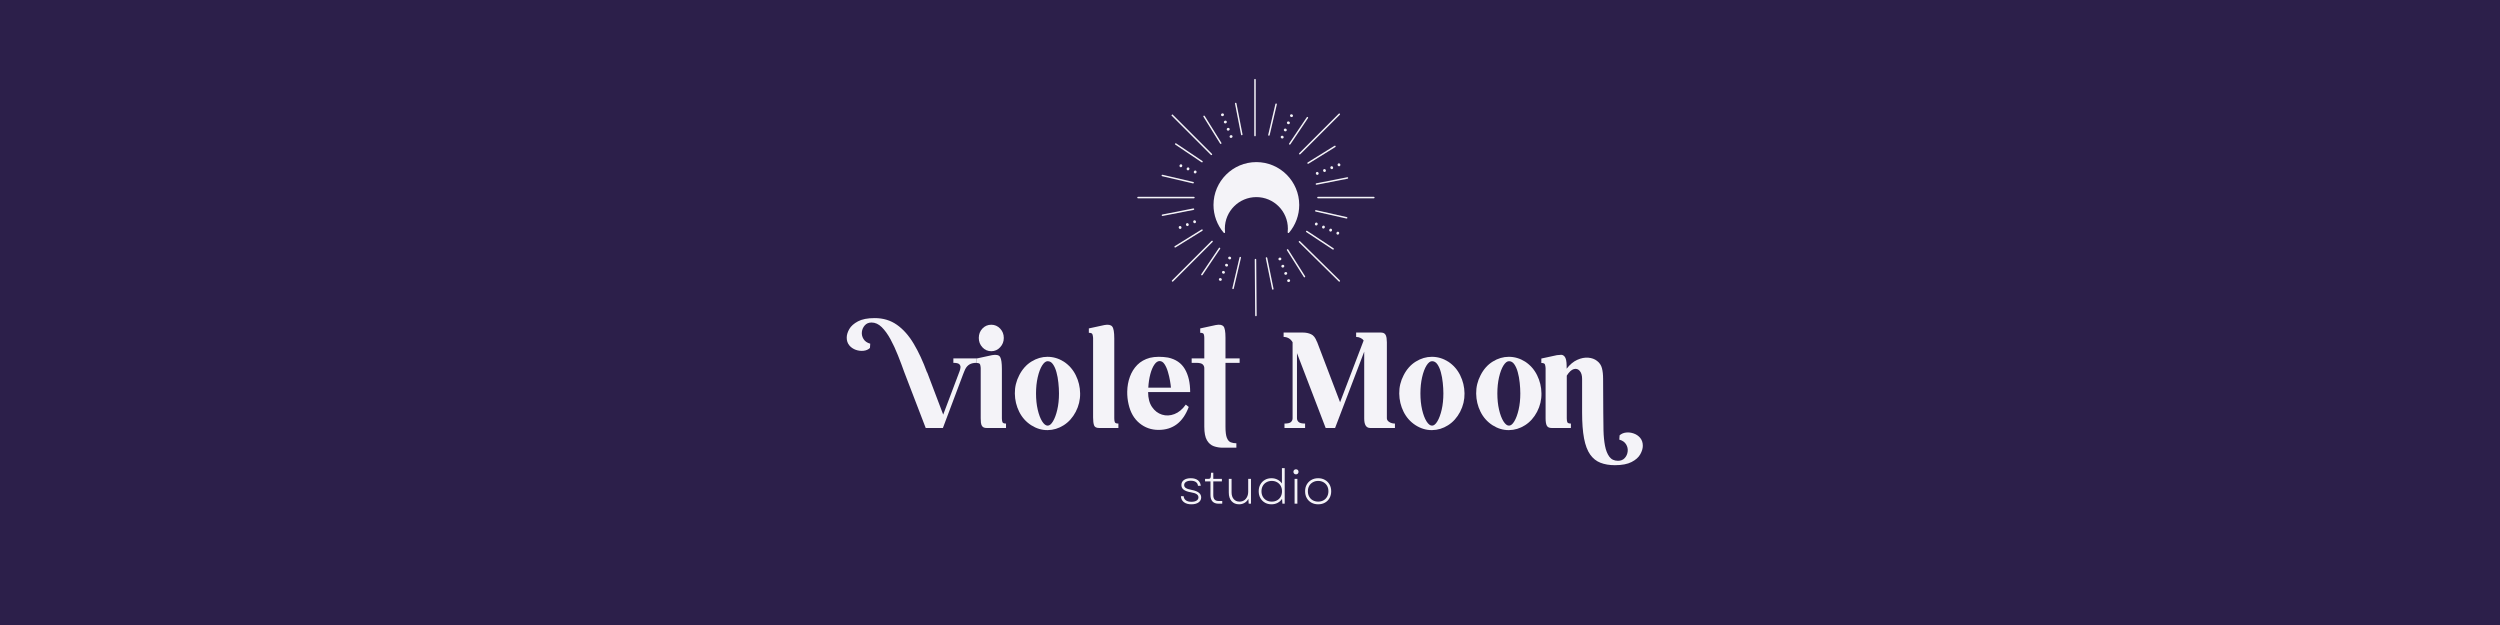 <svg version="1.2" preserveAspectRatio="xMidYMid meet" height="300" viewBox="0 0 900 225" zoomAndPan="magnify" width="1200" xmlns:xlink="http://www.w3.org/1999/xlink" xmlns="http://www.w3.org/2000/svg"><defs><clipPath id="917813b8e2"><path d="M 474 70 L 494.852 70 L 494.852 72 L 474 72 Z M 474 70"></path></clipPath><clipPath id="4b64f6f2b0"><path d="M 451 28.395 L 453 28.395 L 453 50 L 451 50 Z M 451 28.395"></path></clipPath><clipPath id="159946b113"><path d="M 451 93 L 453 93 L 453 113.895 L 451 113.895 Z M 451 93"></path></clipPath><clipPath id="731ce29728"><path d="M 409.352 70 L 431 70 L 431 72 L 409.352 72 Z M 409.352 70"></path></clipPath></defs><g id="434bedafb8"><rect style="fill:#ffffff;fill-opacity:1;stroke:none;" height="225" y="0" width="900" x="0"></rect><rect style="fill:#2c1f4a;fill-opacity:1;stroke:none;" height="225" y="0" width="900" x="0"></rect><g clip-path="url(#917813b8e2)" clip-rule="nonzero"><path d="M 474.184 71.125 C 474.184 71.273 474.305 71.395 474.453 71.395 L 494.586 71.395 C 494.734 71.395 494.855 71.273 494.855 71.125 C 494.855 70.977 494.734 70.855 494.586 70.855 L 474.453 70.855 C 474.305 70.855 474.184 70.977 474.184 71.125" style="stroke:none;fill-rule:nonzero;fill:#f4f3f8;fill-opacity:1;"></path></g><g clip-path="url(#4b64f6f2b0)" clip-rule="nonzero"><path d="M 451.527 28.672 L 451.527 48.809 C 451.527 48.957 451.648 49.078 451.797 49.078 C 451.945 49.078 452.066 48.957 452.066 48.809 L 452.066 28.668 C 452.066 28.52 451.945 28.402 451.797 28.402 C 451.648 28.402 451.527 28.523 451.527 28.672" style="stroke:none;fill-rule:nonzero;fill:#f4f3f8;fill-opacity:1;"></path></g><g clip-path="url(#159946b113)" clip-rule="nonzero"><path d="M 451.973 93.176 C 451.824 93.176 451.707 93.297 451.707 93.441 C 451.707 93.445 451.707 93.445 451.707 93.445 L 451.863 113.582 C 451.867 113.73 451.988 113.852 452.137 113.852 C 452.285 113.848 452.41 113.715 452.402 113.578 L 452.242 93.441 C 452.242 93.293 452.121 93.172 451.973 93.176" style="stroke:none;fill-rule:nonzero;fill:#f4f3f8;fill-opacity:1;"></path></g><path d="M 436.539 86.719 C 436.434 86.613 436.266 86.613 436.16 86.719 L 421.922 100.953 C 421.914 100.961 421.906 100.973 421.898 100.984 C 421.863 101.027 421.844 101.086 421.844 101.145 C 421.844 101.293 421.965 101.414 422.113 101.414 C 422.195 101.414 422.266 101.379 422.316 101.32 L 436.539 87.098 C 436.645 86.992 436.645 86.82 436.539 86.719" style="stroke:none;fill-rule:nonzero;fill:#f4f3f8;fill-opacity:1;"></path><path d="M 467.727 55.148 C 467.672 55.203 467.648 55.27 467.648 55.34 C 467.648 55.41 467.672 55.477 467.727 55.531 C 467.832 55.637 468 55.637 468.105 55.531 L 482.344 41.297 C 482.352 41.289 482.359 41.277 482.367 41.27 C 482.402 41.223 482.422 41.168 482.422 41.105 C 482.422 40.957 482.301 40.836 482.152 40.836 C 482.07 40.836 482 40.871 481.949 40.93 L 467.727 55.148" style="stroke:none;fill-rule:nonzero;fill:#f4f3f8;fill-opacity:1;"></path><path d="M 436.305 55.391 L 422.066 41.152 L 421.688 41.535 L 435.926 55.77 C 436.027 55.875 436.199 55.875 436.305 55.77 C 436.41 55.664 436.41 55.496 436.305 55.391" style="stroke:none;fill-rule:nonzero;fill:#f4f3f8;fill-opacity:1;"></path><path d="M 467.609 86.832 C 467.559 86.883 467.531 86.953 467.531 87.02 C 467.531 87.09 467.559 87.16 467.613 87.211 L 481.965 101.336 C 482.016 101.387 482.082 101.414 482.152 101.414 L 482.156 101.414 C 482.305 101.414 482.422 101.293 482.422 101.145 C 482.422 101.066 482.387 100.996 482.332 100.945 L 467.992 86.828 C 467.883 86.723 467.715 86.727 467.609 86.832" style="stroke:none;fill-rule:nonzero;fill:#f4f3f8;fill-opacity:1;"></path><path d="M 425.301 81.703 C 425.195 81.426 424.898 81.285 424.641 81.387 C 424.383 81.484 424.266 81.793 424.375 82.066 C 424.484 82.344 424.781 82.488 425.035 82.387 C 425.293 82.285 425.41 81.98 425.301 81.703" style="stroke:none;fill-rule:nonzero;fill:#f4f3f8;fill-opacity:1;"></path><path d="M 427.91 80.672 C 427.801 80.398 427.508 80.254 427.25 80.355 C 426.992 80.457 426.875 80.762 426.984 81.039 C 427.094 81.316 427.387 81.457 427.645 81.355 C 427.902 81.254 428.02 80.949 427.91 80.672" style="stroke:none;fill-rule:nonzero;fill:#f4f3f8;fill-opacity:1;"></path><path d="M 430.52 79.645 C 430.414 79.367 430.117 79.227 429.859 79.328 C 429.605 79.43 429.484 79.734 429.594 80.012 C 429.703 80.285 430 80.43 430.254 80.328 C 430.512 80.227 430.629 79.922 430.52 79.645" style="stroke:none;fill-rule:nonzero;fill:#f4f3f8;fill-opacity:1;"></path><path d="M 481.57 59.516 C 481.68 59.793 481.977 59.934 482.234 59.832 C 482.488 59.73 482.609 59.426 482.5 59.148 C 482.391 58.875 482.094 58.73 481.84 58.832 C 481.582 58.934 481.465 59.238 481.57 59.516" style="stroke:none;fill-rule:nonzero;fill:#f4f3f8;fill-opacity:1;"></path><path d="M 479.23 59.863 C 478.973 59.965 478.852 60.27 478.961 60.547 C 479.07 60.82 479.367 60.965 479.625 60.863 C 479.879 60.762 480 60.457 479.891 60.18 C 479.781 59.902 479.484 59.762 479.23 59.863" style="stroke:none;fill-rule:nonzero;fill:#f4f3f8;fill-opacity:1;"></path><path d="M 476.621 60.891 C 476.363 60.992 476.242 61.297 476.352 61.574 C 476.461 61.852 476.758 61.992 477.016 61.891 C 477.27 61.789 477.391 61.484 477.281 61.207 C 477.172 60.934 476.875 60.789 476.621 60.891" style="stroke:none;fill-rule:nonzero;fill:#f4f3f8;fill-opacity:1;"></path><path d="M 474.012 61.922 C 473.754 62.023 473.633 62.328 473.742 62.605 C 473.852 62.879 474.148 63.023 474.406 62.922 C 474.66 62.82 474.781 62.516 474.672 62.238 C 474.562 61.961 474.266 61.82 474.012 61.922" style="stroke:none;fill-rule:nonzero;fill:#f4f3f8;fill-opacity:1;"></path><path d="M 440.594 41.121 C 440.492 40.867 440.188 40.746 439.91 40.855 C 439.633 40.965 439.492 41.262 439.594 41.516 C 439.695 41.773 440 41.891 440.277 41.785 C 440.555 41.676 440.695 41.379 440.594 41.121" style="stroke:none;fill-rule:nonzero;fill:#f4f3f8;fill-opacity:1;"></path><path d="M 440.621 44.125 C 440.723 44.383 441.031 44.5 441.305 44.395 C 441.582 44.285 441.727 43.988 441.625 43.73 C 441.523 43.477 441.219 43.355 440.941 43.465 C 440.664 43.574 440.523 43.871 440.621 44.125" style="stroke:none;fill-rule:nonzero;fill:#f4f3f8;fill-opacity:1;"></path><path d="M 441.652 46.734 C 441.754 46.992 442.059 47.113 442.336 47.004 C 442.613 46.895 442.754 46.598 442.652 46.34 C 442.551 46.086 442.246 45.965 441.969 46.074 C 441.691 46.184 441.551 46.48 441.652 46.734" style="stroke:none;fill-rule:nonzero;fill:#f4f3f8;fill-opacity:1;"></path><path d="M 443 48.684 C 442.723 48.793 442.582 49.09 442.68 49.348 C 442.781 49.602 443.09 49.723 443.363 49.613 C 443.641 49.504 443.785 49.207 443.684 48.949 C 443.582 48.695 443.273 48.574 443 48.684" style="stroke:none;fill-rule:nonzero;fill:#f4f3f8;fill-opacity:1;"></path><path d="M 464.41 100.832 C 464.309 100.574 464 100.457 463.727 100.57 C 463.449 100.68 463.309 100.977 463.414 101.234 C 463.516 101.488 463.824 101.605 464.098 101.496 C 464.375 101.383 464.516 101.086 464.41 100.832" style="stroke:none;fill-rule:nonzero;fill:#f4f3f8;fill-opacity:1;"></path><path d="M 463.363 98.23 C 463.258 97.973 462.953 97.855 462.676 97.969 C 462.402 98.078 462.262 98.375 462.363 98.633 C 462.469 98.887 462.773 99.004 463.051 98.895 C 463.324 98.781 463.465 98.484 463.363 98.23" style="stroke:none;fill-rule:nonzero;fill:#f4f3f8;fill-opacity:1;"></path><path d="M 462.312 95.629 C 462.211 95.371 461.902 95.254 461.629 95.367 C 461.352 95.477 461.211 95.773 461.316 96.031 C 461.418 96.285 461.727 96.402 462 96.293 C 462.277 96.18 462.414 95.883 462.312 95.629" style="stroke:none;fill-rule:nonzero;fill:#f4f3f8;fill-opacity:1;"></path><path d="M 461.262 93.027 C 461.16 92.77 460.852 92.652 460.578 92.766 C 460.301 92.875 460.164 93.172 460.266 93.43 C 460.367 93.684 460.676 93.801 460.949 93.691 C 461.227 93.578 461.367 93.281 461.262 93.027" style="stroke:none;fill-rule:nonzero;fill:#f4f3f8;fill-opacity:1;"></path><path d="M 439.523 100.148 C 439.25 100.031 438.941 100.141 438.832 100.391 C 438.723 100.645 438.852 100.945 439.125 101.066 C 439.398 101.184 439.707 101.074 439.816 100.82 C 439.926 100.57 439.797 100.266 439.523 100.148" style="stroke:none;fill-rule:nonzero;fill:#f4f3f8;fill-opacity:1;"></path><path d="M 440.641 97.578 C 440.367 97.457 440.059 97.566 439.949 97.82 C 439.84 98.07 439.973 98.371 440.242 98.492 C 440.516 98.609 440.824 98.5 440.934 98.25 C 441.043 97.996 440.914 97.695 440.641 97.578" style="stroke:none;fill-rule:nonzero;fill:#f4f3f8;fill-opacity:1;"></path><path d="M 441.758 95.004 C 441.484 94.887 441.176 94.996 441.066 95.246 C 440.957 95.5 441.09 95.801 441.359 95.918 C 441.633 96.035 441.945 95.93 442.055 95.676 C 442.164 95.422 442.031 95.121 441.758 95.004" style="stroke:none;fill-rule:nonzero;fill:#f4f3f8;fill-opacity:1;"></path><path d="M 442.879 92.43 C 442.605 92.312 442.293 92.422 442.184 92.672 C 442.074 92.926 442.207 93.227 442.48 93.344 C 442.75 93.465 443.062 93.355 443.172 93.102 C 443.281 92.848 443.148 92.551 442.879 92.43" style="stroke:none;fill-rule:nonzero;fill:#f4f3f8;fill-opacity:1;"></path><path d="M 465.434 41.855 C 465.543 41.602 465.41 41.301 465.141 41.184 C 464.867 41.066 464.559 41.172 464.445 41.426 C 464.336 41.68 464.469 41.98 464.742 42.098 C 465.012 42.219 465.324 42.109 465.434 41.855" style="stroke:none;fill-rule:nonzero;fill:#f4f3f8;fill-opacity:1;"></path><path d="M 464.02 43.758 C 463.75 43.637 463.438 43.746 463.328 44 C 463.219 44.254 463.352 44.555 463.625 44.672 C 463.895 44.789 464.207 44.68 464.316 44.43 C 464.426 44.176 464.293 43.875 464.02 43.758" style="stroke:none;fill-rule:nonzero;fill:#f4f3f8;fill-opacity:1;"></path><path d="M 462.902 46.328 C 462.629 46.211 462.32 46.32 462.211 46.574 C 462.102 46.824 462.234 47.125 462.504 47.246 C 462.777 47.363 463.086 47.254 463.199 47 C 463.309 46.75 463.176 46.449 462.902 46.328" style="stroke:none;fill-rule:nonzero;fill:#f4f3f8;fill-opacity:1;"></path><path d="M 461.094 49.145 C 460.984 49.398 461.117 49.699 461.387 49.816 C 461.66 49.938 461.969 49.828 462.078 49.574 C 462.188 49.32 462.059 49.02 461.785 48.902 C 461.512 48.785 461.203 48.895 461.094 49.145" style="stroke:none;fill-rule:nonzero;fill:#f4f3f8;fill-opacity:1;"></path><path d="M 424.902 60.172 C 425.156 60.281 425.457 60.148 425.574 59.875 C 425.695 59.605 425.586 59.293 425.332 59.184 C 425.078 59.074 424.777 59.207 424.66 59.48 C 424.543 59.75 424.652 60.062 424.902 60.172" style="stroke:none;fill-rule:nonzero;fill:#f4f3f8;fill-opacity:1;"></path><path d="M 427.477 61.289 C 427.73 61.398 428.031 61.266 428.148 60.996 C 428.266 60.723 428.16 60.41 427.906 60.301 C 427.652 60.191 427.352 60.324 427.234 60.598 C 427.117 60.867 427.227 61.18 427.477 61.289" style="stroke:none;fill-rule:nonzero;fill:#f4f3f8;fill-opacity:1;"></path><path d="M 430.051 62.406 C 430.305 62.516 430.605 62.383 430.723 62.113 C 430.84 61.84 430.73 61.531 430.48 61.422 C 430.227 61.309 429.926 61.441 429.809 61.715 C 429.688 61.988 429.797 62.297 430.051 62.406" style="stroke:none;fill-rule:nonzero;fill:#f4f3f8;fill-opacity:1;"></path><path d="M 481.152 83.746 C 481.035 84.02 481.145 84.332 481.398 84.438 C 481.652 84.547 481.953 84.41 482.07 84.137 C 482.184 83.863 482.074 83.555 481.82 83.449 C 481.566 83.34 481.266 83.473 481.152 83.746" style="stroke:none;fill-rule:nonzero;fill:#f4f3f8;fill-opacity:1;"></path><path d="M 478.57 82.648 C 478.453 82.922 478.562 83.234 478.82 83.34 C 479.07 83.449 479.371 83.312 479.488 83.039 C 479.602 82.766 479.492 82.457 479.238 82.352 C 478.984 82.242 478.688 82.379 478.57 82.648" style="stroke:none;fill-rule:nonzero;fill:#f4f3f8;fill-opacity:1;"></path><path d="M 475.988 81.551 C 475.871 81.824 475.98 82.133 476.234 82.242 C 476.488 82.352 476.789 82.215 476.906 81.941 C 477.023 81.668 476.91 81.359 476.656 81.254 C 476.402 81.145 476.102 81.277 475.988 81.551" style="stroke:none;fill-rule:nonzero;fill:#f4f3f8;fill-opacity:1;"></path><path d="M 473.406 80.457 C 473.289 80.727 473.402 81.039 473.652 81.145 C 473.906 81.254 474.207 81.117 474.324 80.844 C 474.441 80.57 474.328 80.262 474.074 80.156 C 473.82 80.047 473.52 80.18 473.406 80.457" style="stroke:none;fill-rule:nonzero;fill:#f4f3f8;fill-opacity:1;"></path><path d="M 452.289 58.355 C 443.781 58.355 436.859 65.281 436.859 73.789 C 436.859 77.461 438.168 81.016 440.547 83.801 C 440.555 83.805 440.562 83.809 440.566 83.816 C 440.582 83.828 440.594 83.84 440.609 83.848 C 440.625 83.859 440.641 83.867 440.656 83.871 C 440.672 83.879 440.688 83.883 440.703 83.887 C 440.723 83.887 440.738 83.891 440.758 83.891 C 440.766 83.891 440.773 83.891 440.785 83.891 C 440.793 83.891 440.801 83.887 440.805 83.883 C 440.824 83.879 440.844 83.875 440.859 83.867 C 440.875 83.859 440.891 83.852 440.906 83.84 C 440.91 83.836 440.918 83.836 440.926 83.828 C 440.934 83.824 440.938 83.812 440.941 83.809 C 440.957 83.793 440.965 83.781 440.977 83.766 C 440.984 83.75 440.992 83.738 441 83.723 C 441.008 83.703 441.012 83.688 441.012 83.672 C 441.016 83.652 441.016 83.637 441.016 83.617 C 441.016 83.609 441.02 83.602 441.02 83.594 C 440.969 83.18 440.945 82.746 440.945 82.305 C 440.945 76.047 446.035 70.957 452.289 70.957 C 458.547 70.957 463.637 76.047 463.637 82.305 C 463.637 82.746 463.613 83.18 463.562 83.594 C 463.562 83.602 463.566 83.609 463.562 83.617 C 463.562 83.637 463.566 83.656 463.57 83.672 C 463.57 83.691 463.578 83.703 463.582 83.719 C 463.59 83.738 463.598 83.75 463.605 83.766 C 463.617 83.781 463.625 83.793 463.637 83.809 C 463.645 83.816 463.648 83.824 463.656 83.828 C 463.66 83.836 463.668 83.836 463.676 83.84 C 463.691 83.852 463.707 83.859 463.723 83.867 C 463.738 83.875 463.758 83.879 463.773 83.883 C 463.781 83.887 463.789 83.891 463.797 83.891 C 463.805 83.891 463.812 83.891 463.824 83.891 C 463.84 83.891 463.859 83.887 463.879 83.887 C 463.895 83.883 463.91 83.879 463.926 83.871 C 463.941 83.867 463.957 83.859 463.969 83.848 C 463.984 83.84 464 83.828 464.012 83.816 C 464.02 83.809 464.027 83.805 464.035 83.801 C 466.414 81.016 467.723 77.461 467.723 73.789 C 467.723 65.281 460.801 58.355 452.289 58.355" style="stroke:none;fill-rule:nonzero;fill:#f4f3f8;fill-opacity:1;"></path><path d="M 432.953 82.699 C 432.875 82.574 432.711 82.535 432.582 82.613 L 422.91 88.621 C 422.828 88.672 422.781 88.762 422.781 88.852 C 422.781 88.898 422.797 88.949 422.824 88.992 C 422.902 89.117 423.066 89.156 423.191 89.078 L 432.867 83.07 C 432.992 82.992 433.031 82.824 432.953 82.699" style="stroke:none;fill-rule:nonzero;fill:#f4f3f8;fill-opacity:1;"></path><path d="M 470.758 58.484 C 470.68 58.535 470.633 58.625 470.633 58.711 C 470.633 58.762 470.645 58.812 470.672 58.855 C 470.75 58.98 470.918 59.02 471.043 58.941 L 480.719 52.934 C 480.844 52.855 480.883 52.691 480.805 52.562 C 480.727 52.438 480.562 52.398 480.434 52.477 L 470.758 58.484" style="stroke:none;fill-rule:nonzero;fill:#f4f3f8;fill-opacity:1;"></path><path d="M 433.32 41.656 C 433.238 41.707 433.191 41.793 433.191 41.883 C 433.191 41.934 433.207 41.98 433.234 42.023 L 439.242 51.699 C 439.32 51.824 439.484 51.863 439.613 51.785 C 439.738 51.707 439.777 51.543 439.699 51.418 L 433.691 41.742 C 433.613 41.613 433.445 41.578 433.32 41.656" style="stroke:none;fill-rule:nonzero;fill:#f4f3f8;fill-opacity:1;"></path><path d="M 469.754 99.816 C 469.879 99.738 469.918 99.57 469.84 99.445 L 463.754 89.82 C 463.676 89.695 463.508 89.656 463.383 89.734 C 463.301 89.785 463.258 89.875 463.258 89.965 C 463.258 90.012 463.273 90.062 463.301 90.105 L 469.383 99.734 C 469.465 99.859 469.629 99.898 469.754 99.816" style="stroke:none;fill-rule:nonzero;fill:#f4f3f8;fill-opacity:1;"></path><path d="M 443.629 103.816 C 443.629 103.941 443.711 104.051 443.836 104.082 C 443.98 104.113 444.125 104.023 444.16 103.879 L 446.754 92.789 C 446.789 92.645 446.695 92.5 446.555 92.469 C 446.41 92.434 446.262 92.523 446.23 92.668 L 443.637 103.758 C 443.633 103.777 443.629 103.797 443.629 103.816" style="stroke:none;fill-rule:nonzero;fill:#f4f3f8;fill-opacity:1;"></path><path d="M 459.141 37.449 L 456.547 48.539 C 456.543 48.559 456.543 48.582 456.543 48.602 C 456.543 48.723 456.625 48.836 456.75 48.863 C 456.895 48.898 457.039 48.809 457.07 48.664 L 459.668 37.574 C 459.699 37.43 459.609 37.285 459.465 37.25 C 459.32 37.215 459.176 37.305 459.141 37.449" style="stroke:none;fill-rule:nonzero;fill:#f4f3f8;fill-opacity:1;"></path><path d="M 418.168 63.172 C 418.168 63.297 418.25 63.406 418.375 63.434 L 429.469 66.031 C 429.609 66.062 429.758 65.973 429.789 65.828 C 429.824 65.684 429.734 65.539 429.59 65.504 L 418.496 62.91 C 418.352 62.879 418.207 62.969 418.176 63.113 C 418.168 63.133 418.168 63.152 418.168 63.172" style="stroke:none;fill-rule:nonzero;fill:#f4f3f8;fill-opacity:1;"></path><path d="M 473.43 75.852 C 473.426 75.875 473.422 75.895 473.422 75.914 C 473.422 76.035 473.508 76.148 473.633 76.176 L 484.746 78.68 C 484.891 78.715 485.035 78.621 485.066 78.477 C 485.098 78.332 485.008 78.188 484.863 78.156 L 473.754 75.648 C 473.605 75.617 473.465 75.707 473.43 75.852" style="stroke:none;fill-rule:nonzero;fill:#f4f3f8;fill-opacity:1;"></path><path d="M 418.211 77.488 C 418.211 77.504 418.215 77.523 418.219 77.539 C 418.246 77.684 418.387 77.781 418.535 77.75 L 429.707 75.562 C 429.855 75.531 429.949 75.391 429.922 75.246 C 429.895 75.098 429.75 75.004 429.605 75.031 L 418.43 77.223 C 418.301 77.25 418.211 77.363 418.211 77.488" style="stroke:none;fill-rule:nonzero;fill:#f4f3f8;fill-opacity:1;"></path><path d="M 473.637 66.258 C 473.637 66.273 473.637 66.293 473.641 66.309 C 473.672 66.457 473.812 66.551 473.957 66.523 L 485.133 64.332 C 485.277 64.305 485.375 64.16 485.344 64.016 C 485.316 63.871 485.176 63.773 485.031 63.805 L 473.852 65.992 C 473.727 66.02 473.637 66.133 473.637 66.258" style="stroke:none;fill-rule:nonzero;fill:#f4f3f8;fill-opacity:1;"></path><path d="M 447.312 48.379 L 445.121 37.203 C 445.09 37.059 444.949 36.965 444.805 36.992 C 444.676 37.016 444.586 37.129 444.586 37.254 C 444.586 37.273 444.59 37.289 444.594 37.309 L 446.781 48.484 C 446.812 48.629 446.953 48.723 447.098 48.695 C 447.246 48.668 447.34 48.523 447.312 48.379" style="stroke:none;fill-rule:nonzero;fill:#f4f3f8;fill-opacity:1;"></path><path d="M 455.883 92.605 C 455.758 92.633 455.668 92.742 455.668 92.867 C 455.668 92.887 455.672 92.902 455.676 92.922 L 457.953 104.082 C 457.98 104.227 458.125 104.32 458.27 104.289 C 458.414 104.262 458.508 104.117 458.48 103.973 L 456.203 92.816 C 456.172 92.668 456.031 92.574 455.883 92.605" style="stroke:none;fill-rule:nonzero;fill:#f4f3f8;fill-opacity:1;"></path><path d="M 439.176 89.195 C 439.055 89.113 438.887 89.145 438.805 89.27 L 432.449 98.719 C 432.418 98.766 432.402 98.82 432.402 98.871 C 432.402 98.957 432.445 99.043 432.523 99.094 C 432.645 99.176 432.812 99.145 432.895 99.02 L 439.25 89.57 C 439.332 89.445 439.301 89.277 439.176 89.195" style="stroke:none;fill-rule:nonzero;fill:#f4f3f8;fill-opacity:1;"></path><path d="M 464.043 51.809 C 464.043 51.895 464.082 51.98 464.16 52.031 C 464.285 52.117 464.449 52.082 464.535 51.961 L 470.887 42.508 C 470.973 42.387 470.938 42.219 470.816 42.137 C 470.691 42.051 470.523 42.086 470.441 42.207 L 464.086 51.66 C 464.055 51.707 464.043 51.758 464.043 51.809" style="stroke:none;fill-rule:nonzero;fill:#f4f3f8;fill-opacity:1;"></path><path d="M 432.867 57.973 L 423.414 51.617 C 423.289 51.535 423.121 51.57 423.039 51.691 C 423.008 51.738 422.992 51.789 422.992 51.84 C 422.992 51.93 423.035 52.012 423.113 52.066 L 432.566 58.418 C 432.691 58.504 432.855 58.469 432.941 58.348 C 433.023 58.223 432.988 58.055 432.867 57.973" style="stroke:none;fill-rule:nonzero;fill:#f4f3f8;fill-opacity:1;"></path><path d="M 470.199 83.184 C 470.168 83.227 470.152 83.281 470.152 83.332 C 470.152 83.418 470.195 83.504 470.273 83.555 L 479.777 89.836 C 479.902 89.918 480.066 89.883 480.148 89.758 C 480.23 89.637 480.195 89.469 480.074 89.387 L 470.57 83.105 C 470.445 83.023 470.281 83.059 470.199 83.184" style="stroke:none;fill-rule:nonzero;fill:#f4f3f8;fill-opacity:1;"></path><g clip-path="url(#731ce29728)" clip-rule="nonzero"><path d="M 409.676 71.395 L 429.812 71.395 C 429.961 71.395 430.082 71.273 430.082 71.125 C 430.082 70.977 429.961 70.855 429.812 70.855 L 409.676 70.855 C 409.527 70.855 409.406 70.977 409.406 71.125 C 409.406 71.273 409.527 71.395 409.676 71.395" style="stroke:none;fill-rule:nonzero;fill:#f4f3f8;fill-opacity:1;"></path></g><g style="fill:#f4f3f8;fill-opacity:1;"><g transform="translate(322.82, 154.076)"><path d="M -7.938 -39.562 C -4.875 -39.562 -2.203 -38.754 0.078 -37.141 C 2.359 -35.535 4.367 -33.27 6.109 -30.344 C 7.859 -27.414 9.457 -23.973 10.906 -20.016 L 10.969 -20.016 L 16.734 -4.812 L 22.656 -20.5 C 22.801 -20.883 22.898 -21.305 22.953 -21.766 C 23.004 -22.223 22.863 -22.617 22.531 -22.953 C 22.195 -23.285 21.484 -23.453 20.391 -23.453 L 20.391 -25.047 L 28.75 -25.047 L 28.75 -23.453 C 27.695 -23.453 26.852 -23.266 26.219 -22.891 C 25.582 -22.523 25.066 -21.957 24.672 -21.188 C 24.535 -20.938 24.41 -20.648 24.297 -20.328 C 24.191 -20.016 24.07 -19.719 23.938 -19.438 L 16.625 0 L 10.438 0 L 2.75 -20.016 C 2.039 -22.023 1.27 -24.07 0.438 -26.156 C -0.383 -28.238 -1.281 -30.172 -2.25 -31.953 C -3.219 -33.734 -4.266 -35.18 -5.391 -36.297 C -6.523 -37.41 -7.75 -37.969 -9.062 -37.969 C -10.082 -37.969 -10.891 -37.629 -11.484 -36.953 C -12.086 -36.285 -12.441 -35.5 -12.547 -34.594 C -12.648 -33.695 -12.453 -32.844 -11.953 -32.031 C -11.461 -31.219 -10.656 -30.656 -9.531 -30.344 L -9.641 -28.812 C -10.234 -28.238 -11 -27.898 -11.938 -27.797 C -12.875 -27.691 -13.812 -27.805 -14.75 -28.141 C -15.688 -28.473 -16.461 -29.008 -17.078 -29.75 C -17.691 -30.5 -18 -31.422 -18 -32.516 C -18 -33.504 -17.691 -34.535 -17.078 -35.609 C -16.461 -36.68 -15.422 -37.609 -13.953 -38.391 C -12.484 -39.172 -10.477 -39.562 -7.938 -39.562 Z M -7.938 -39.562" style="stroke:none"></path></g></g><g style="fill:#f4f3f8;fill-opacity:1;"><g transform="translate(351.523, 154.076)"><path d="M 5.344 -37.172 C 6.582 -37.172 7.641 -36.711 8.516 -35.797 C 9.398 -34.879 9.844 -33.75 9.844 -32.406 C 9.844 -31.102 9.398 -29.984 8.516 -29.047 C 7.641 -28.109 6.582 -27.641 5.344 -27.641 C 4.07 -27.641 3.004 -28.109 2.141 -29.047 C 1.273 -29.984 0.844 -31.102 0.844 -32.406 C 0.844 -33.75 1.273 -34.879 2.141 -35.797 C 3.004 -36.711 4.07 -37.172 5.344 -37.172 Z M 5.609 -26.219 C 7.16 -26.5 8.141 -26.266 8.547 -25.516 C 8.953 -24.773 9.156 -23.348 9.156 -21.234 L 9.156 -3.5 C 9.156 -2.969 9.219 -2.516 9.344 -2.141 C 9.469 -1.773 9.898 -1.594 10.641 -1.594 L 10.641 0 L 3.703 0 C 2.961 0 2.441 -0.18 2.141 -0.547 C 1.836 -0.922 1.66 -1.379 1.609 -1.922 C 1.555 -2.473 1.531 -3 1.531 -3.5 L 1.531 -21.609 C 1.5 -22.141 1.422 -22.57 1.297 -22.906 C 1.172 -23.238 0.738 -23.406 0 -23.406 L 0 -25 Z M 5.609 -26.219" style="stroke:none"></path></g></g><g style="fill:#f4f3f8;fill-opacity:1;"><g transform="translate(365.345, 154.076)"><path d="M 11.75 -25.625 C 13.832 -25.625 15.797 -25.039 17.641 -23.875 C 19.504 -22.645 20.938 -21.016 21.938 -18.984 C 22.945 -16.953 23.469 -14.781 23.5 -12.469 C 23.539 -10.156 23.016 -7.941 21.922 -5.828 C 20.828 -3.742 19.379 -2.129 17.578 -0.984 C 15.773 0.16 13.844 0.742 11.781 0.766 C 9.719 0.785 7.75 0.195 5.875 -1 C 4.008 -2.207 2.57 -3.82 1.562 -5.844 C 0.551 -7.875 0.031 -10.055 0 -12.391 C -0.031 -14.723 0.5 -16.93 1.594 -19.016 C 2.688 -21.16 4.148 -22.797 5.984 -23.922 C 7.816 -25.055 9.738 -25.625 11.75 -25.625 Z M 11.812 -24.047 C 11.133 -24.047 10.469 -23.523 9.812 -22.484 C 9.164 -21.441 8.641 -20.035 8.234 -18.266 C 7.828 -16.504 7.625 -14.562 7.625 -12.438 C 7.625 -10.289 7.828 -8.344 8.234 -6.594 C 8.641 -4.844 9.164 -3.445 9.812 -2.406 C 10.469 -1.363 11.133 -0.844 11.812 -0.844 C 12.477 -0.844 13.117 -1.363 13.734 -2.406 C 14.359 -3.445 14.875 -4.844 15.281 -6.594 C 15.688 -8.344 15.891 -10.289 15.891 -12.438 C 15.891 -13.645 15.816 -14.926 15.672 -16.281 C 15.535 -17.645 15.305 -18.906 14.984 -20.062 C 14.672 -21.227 14.254 -22.18 13.734 -22.922 C 13.223 -23.672 12.582 -24.047 11.812 -24.047 Z M 11.812 -24.047" style="stroke:none"></path></g></g><g style="fill:#f4f3f8;fill-opacity:1;"><g transform="translate(391.983, 154.076)"><path d="M 5.609 -37.062 C 6.984 -37.312 7.914 -37.133 8.406 -36.531 C 8.906 -35.938 9.156 -34.508 9.156 -32.25 L 9.156 -3.5 C 9.156 -2.926 9.219 -2.461 9.344 -2.109 C 9.469 -1.766 9.898 -1.594 10.641 -1.594 L 10.641 0 L 3.703 0 C 2.711 0 2.102 -0.32 1.875 -0.969 C 1.645 -1.625 1.531 -2.57 1.531 -3.812 L 1.531 -32.406 C 1.5 -32.938 1.422 -33.379 1.297 -33.734 C 1.172 -34.086 0.738 -34.266 0 -34.266 L 0 -35.844 Z M 5.609 -37.062" style="stroke:none"></path></g></g><g style="fill:#f4f3f8;fill-opacity:1;"><g transform="translate(405.805, 154.076)"><path d="M 8.156 -25.266 C 9.145 -25.504 10.211 -25.625 11.359 -25.625 C 12.504 -25.625 13.609 -25.535 14.672 -25.359 C 17.453 -24.766 19.477 -23.379 20.75 -21.203 C 22.02 -19.035 22.656 -16.273 22.656 -12.922 L 7.516 -12.922 C 7.516 -10.734 7.984 -8.945 8.922 -7.562 C 9.859 -6.188 11.051 -5.27 12.5 -4.812 C 13.945 -4.352 15.438 -4.414 16.969 -5 C 18.508 -5.582 19.879 -6.723 21.078 -8.422 L 22.141 -7.578 C 20.086 -2.066 16.469 0.688 11.281 0.688 C 8.664 0.688 6.379 -0.113 4.422 -1.719 C 2.461 -3.32 1.148 -5.594 0.484 -8.531 C 0.129 -10.039 -0.031 -11.57 0 -13.125 C 0.031 -15 0.348 -16.766 0.953 -18.422 C 1.555 -20.086 2.445 -21.52 3.625 -22.719 C 4.812 -23.914 6.32 -24.766 8.156 -25.266 Z M 11.656 -24.094 C 10.977 -24.094 10.348 -23.664 9.766 -22.812 C 9.18 -21.969 8.695 -20.82 8.312 -19.375 C 7.926 -17.926 7.68 -16.305 7.578 -14.516 L 15.734 -14.516 C 15.691 -15.109 15.582 -15.926 15.406 -16.969 C 15.227 -18.008 14.977 -19.078 14.656 -20.172 C 14.344 -21.266 13.938 -22.191 13.438 -22.953 C 12.945 -23.711 12.352 -24.094 11.656 -24.094 Z M 11.656 -24.094" style="stroke:none"></path></g></g><g style="fill:#f4f3f8;fill-opacity:1;"><g transform="translate(429.001, 154.076)"><path d="M 8.688 -37.062 C 10.031 -37.312 10.945 -37.16 11.438 -36.609 C 11.926 -36.066 12.172 -34.703 12.172 -32.516 L 12.172 -25.047 L 17.266 -25.047 L 17.266 -23.453 L 12.172 -23.453 L 12.172 -0.484 C 12.172 1.359 12.336 2.703 12.672 3.547 C 13.016 4.391 13.484 4.926 14.078 5.156 C 14.68 5.383 15.352 5.5 16.094 5.5 L 16.094 7.094 L 11.172 7.094 C 10.047 7.094 8.977 6.914 7.969 6.562 C 6.957 6.207 6.133 5.492 5.5 4.422 C 4.863 3.348 4.547 1.711 4.547 -0.484 L 4.547 -21.547 C 4.547 -22.078 4.352 -22.523 3.969 -22.891 C 3.582 -23.266 2.805 -23.453 1.641 -23.453 L 0 -23.453 L 0 -25.047 L 4.547 -25.047 L 4.547 -32.453 C 4.547 -32.984 4.484 -33.414 4.359 -33.75 C 4.242 -34.094 3.816 -34.266 3.078 -34.266 L 3.078 -35.844 Z M 8.688 -37.062" style="stroke:none"></path></g></g><g style="fill:#f4f3f8;fill-opacity:1;"><g transform="translate(446.212, 154.076)"><path d="" style="stroke:none"></path></g></g><g style="fill:#f4f3f8;fill-opacity:1;"><g transform="translate(462.1, 154.076)"><path d="M 0 -34.359 L 6.938 -34.359 C 8.031 -34.359 9.016 -34.156 9.891 -33.75 C 10.773 -33.352 11.469 -32.461 11.969 -31.078 L 12.016 -31.078 L 20.328 -9.266 L 28.812 -31.5 C 28.594 -31.852 28.227 -32.156 27.719 -32.406 C 27.207 -32.656 26.672 -32.781 26.109 -32.781 L 26.109 -34.359 L 34.953 -34.359 C 35.691 -34.359 36.211 -34.172 36.516 -33.797 C 36.816 -33.43 37 -32.973 37.062 -32.422 C 37.133 -31.879 37.172 -31.363 37.172 -30.875 L 37.172 -3.5 C 37.172 -2.969 37.461 -2.516 38.047 -2.141 C 38.629 -1.773 39.305 -1.594 40.078 -1.594 L 40.078 0 L 31.188 0 C 29.738 0 29.016 -1.129 29.016 -3.391 L 29.016 -27.484 L 18.531 0 L 15.141 0 L 4.812 -26.953 L 4.812 -3.5 C 4.812 -2.969 5.016 -2.516 5.422 -2.141 C 5.828 -1.773 6.598 -1.594 7.734 -1.594 L 7.734 0 L 0.312 0 L 0.312 -1.594 C 1.477 -1.594 2.254 -1.773 2.641 -2.141 C 3.035 -2.516 3.234 -2.969 3.234 -3.5 L 3.234 -30.875 C 2.836 -31.539 2.359 -32.023 1.797 -32.328 C 1.234 -32.629 0.633 -32.781 0 -32.781 Z M 0 -34.359" style="stroke:none"></path></g></g><g style="fill:#f4f3f8;fill-opacity:1;"><g transform="translate(503.725, 154.076)"><path d="M 11.75 -25.625 C 13.832 -25.625 15.797 -25.039 17.641 -23.875 C 19.504 -22.645 20.938 -21.016 21.938 -18.984 C 22.945 -16.953 23.469 -14.781 23.5 -12.469 C 23.539 -10.156 23.016 -7.941 21.922 -5.828 C 20.828 -3.742 19.379 -2.129 17.578 -0.984 C 15.773 0.16 13.844 0.742 11.781 0.766 C 9.719 0.785 7.75 0.195 5.875 -1 C 4.008 -2.207 2.57 -3.82 1.562 -5.844 C 0.551 -7.875 0.031 -10.055 0 -12.391 C -0.031 -14.723 0.5 -16.93 1.594 -19.016 C 2.688 -21.16 4.148 -22.797 5.984 -23.922 C 7.816 -25.055 9.738 -25.625 11.75 -25.625 Z M 11.812 -24.047 C 11.133 -24.047 10.469 -23.523 9.812 -22.484 C 9.164 -21.441 8.641 -20.035 8.234 -18.266 C 7.828 -16.504 7.625 -14.562 7.625 -12.438 C 7.625 -10.289 7.828 -8.344 8.234 -6.594 C 8.641 -4.844 9.164 -3.445 9.812 -2.406 C 10.469 -1.363 11.133 -0.844 11.812 -0.844 C 12.477 -0.844 13.117 -1.363 13.734 -2.406 C 14.359 -3.445 14.875 -4.844 15.281 -6.594 C 15.688 -8.344 15.891 -10.289 15.891 -12.438 C 15.891 -13.645 15.816 -14.926 15.672 -16.281 C 15.535 -17.645 15.305 -18.906 14.984 -20.062 C 14.672 -21.227 14.254 -22.18 13.734 -22.922 C 13.223 -23.672 12.582 -24.047 11.812 -24.047 Z M 11.812 -24.047" style="stroke:none"></path></g></g><g style="fill:#f4f3f8;fill-opacity:1;"><g transform="translate(531.422, 154.076)"><path d="M 11.75 -25.625 C 13.832 -25.625 15.797 -25.039 17.641 -23.875 C 19.504 -22.645 20.938 -21.016 21.938 -18.984 C 22.945 -16.953 23.469 -14.781 23.5 -12.469 C 23.539 -10.156 23.016 -7.941 21.922 -5.828 C 20.828 -3.742 19.379 -2.129 17.578 -0.984 C 15.773 0.16 13.844 0.742 11.781 0.766 C 9.719 0.785 7.75 0.195 5.875 -1 C 4.008 -2.207 2.57 -3.82 1.562 -5.844 C 0.551 -7.875 0.031 -10.055 0 -12.391 C -0.031 -14.723 0.5 -16.93 1.594 -19.016 C 2.688 -21.16 4.148 -22.797 5.984 -23.922 C 7.816 -25.055 9.738 -25.625 11.75 -25.625 Z M 11.812 -24.047 C 11.133 -24.047 10.469 -23.523 9.812 -22.484 C 9.164 -21.441 8.641 -20.035 8.234 -18.266 C 7.828 -16.504 7.625 -14.562 7.625 -12.438 C 7.625 -10.289 7.828 -8.344 8.234 -6.594 C 8.641 -4.844 9.164 -3.445 9.812 -2.406 C 10.469 -1.363 11.133 -0.844 11.812 -0.844 C 12.477 -0.844 13.117 -1.363 13.734 -2.406 C 14.359 -3.445 14.875 -4.844 15.281 -6.594 C 15.688 -8.344 15.891 -10.289 15.891 -12.438 C 15.891 -13.645 15.816 -14.926 15.672 -16.281 C 15.535 -17.645 15.305 -18.906 14.984 -20.062 C 14.672 -21.227 14.254 -22.18 13.734 -22.922 C 13.223 -23.672 12.582 -24.047 11.812 -24.047 Z M 11.812 -24.047" style="stroke:none"></path></g></g><g style="fill:#f4f3f8;fill-opacity:1;"><g transform="translate(554.883, 154.076)"><path d="M 5.609 -26.219 C 6.141 -26.281 6.633 -26.32 7.094 -26.344 C 7.551 -26.363 7.973 -26.16 8.359 -25.734 C 8.859 -25.172 9.109 -24.023 9.109 -22.297 L 9.109 -21.344 C 10.273 -22.852 11.547 -23.914 12.922 -24.531 C 14.297 -25.156 15.617 -25.414 16.891 -25.312 C 18.16 -25.207 19.219 -24.816 20.062 -24.141 C 20.945 -23.473 21.531 -22.609 21.812 -21.547 C 22.094 -20.492 22.234 -19.207 22.234 -17.688 L 22.297 -5.609 C 22.297 -3.348 22.32 -1.188 22.375 0.875 C 22.426 2.938 22.609 4.785 22.922 6.422 C 23.242 8.066 23.766 9.375 24.484 10.344 C 25.211 11.32 26.25 11.812 27.594 11.812 C 28.613 11.812 29.422 11.484 30.016 10.828 C 30.617 10.172 30.973 9.383 31.078 8.469 C 31.191 7.551 31 6.688 30.5 5.875 C 30.008 5.062 29.195 4.5 28.062 4.188 L 28.172 2.641 C 28.805 2.078 29.582 1.742 30.5 1.641 C 31.414 1.535 32.344 1.648 33.281 1.984 C 34.219 2.316 34.992 2.852 35.609 3.594 C 36.223 4.344 36.531 5.281 36.531 6.406 C 36.531 7.363 36.223 8.391 35.609 9.484 C 34.992 10.578 33.953 11.5 32.484 12.25 C 31.023 13.008 29.023 13.391 26.484 13.391 C 24.504 13.391 22.77 13.098 21.281 12.516 C 19.801 11.941 18.566 10.957 17.578 9.562 C 16.586 8.164 15.852 6.227 15.375 3.75 C 14.906 1.281 14.672 -1.836 14.672 -5.609 L 14.672 -17.688 C 14.672 -18.957 14.383 -19.914 13.812 -20.562 C 13.25 -21.219 12.547 -21.43 11.703 -21.203 C 10.859 -20.973 10.008 -20.188 9.156 -18.844 L 9.156 -3.5 C 9.156 -2.926 9.219 -2.461 9.344 -2.109 C 9.469 -1.766 9.898 -1.594 10.641 -1.594 L 10.641 0 L 3.703 0 C 2.859 0 2.285 -0.27 1.984 -0.812 C 1.68 -1.363 1.531 -2.258 1.531 -3.5 L 1.531 -21.547 C 1.5 -22.078 1.422 -22.52 1.297 -22.875 C 1.172 -23.227 0.738 -23.406 0 -23.406 L 0 -25 Z M 5.609 -26.219" style="stroke:none"></path></g></g><g style="fill:#f4f3f8;fill-opacity:1;"><g transform="translate(424.035, 181.331)"><path d="M 4.859 0.219 C 3.734 0.219 2.832 -0.039 2.156 -0.562 C 1.477 -1.094 1.125 -1.805 1.094 -2.703 L 2.078 -2.703 C 2.129 -2.066 2.395 -1.57 2.875 -1.219 C 3.352 -0.863 4.02 -0.688 4.875 -0.688 C 5.656 -0.688 6.27 -0.828 6.719 -1.109 C 7.176 -1.398 7.406 -1.789 7.406 -2.281 C 7.406 -2.758 7.188 -3.145 6.75 -3.438 C 6.312 -3.727 5.613 -3.953 4.656 -4.109 C 3.488 -4.305 2.629 -4.617 2.078 -5.047 C 1.535 -5.473 1.266 -6.031 1.266 -6.719 C 1.266 -7.477 1.566 -8.078 2.172 -8.516 C 2.773 -8.953 3.602 -9.172 4.656 -9.172 C 5.719 -9.172 6.562 -8.93 7.188 -8.453 C 7.812 -7.973 8.16 -7.305 8.234 -6.453 L 7.234 -6.453 C 7.18 -7.035 6.93 -7.484 6.484 -7.797 C 6.047 -8.109 5.438 -8.266 4.656 -8.266 C 3.914 -8.266 3.332 -8.125 2.906 -7.844 C 2.477 -7.562 2.266 -7.176 2.266 -6.688 C 2.266 -6.25 2.473 -5.895 2.891 -5.625 C 3.305 -5.363 4.008 -5.141 5 -4.953 C 7.258 -4.523 8.391 -3.629 8.391 -2.266 C 8.391 -1.516 8.07 -0.91 7.438 -0.453 C 6.801 -0.004 5.941 0.219 4.859 0.219 Z M 4.859 0.219" style="stroke:none"></path></g></g><g style="fill:#f4f3f8;fill-opacity:1;"><g transform="translate(433.286, 181.331)"><path d="M 5.406 0 C 4.469 0 3.742 -0.258 3.234 -0.781 C 2.734 -1.312 2.484 -2.082 2.484 -3.094 L 2.484 -8.031 L 0.531 -8.031 L 0.531 -8.938 L 1.672 -8.938 C 2.004 -8.938 2.234 -8.992 2.359 -9.109 C 2.492 -9.223 2.578 -9.441 2.609 -9.766 L 2.703 -11.141 L 3.5 -11.141 L 3.5 -8.938 L 6.594 -8.938 L 6.594 -8.031 L 3.5 -8.031 L 3.5 -3.125 C 3.5 -2.395 3.656 -1.852 3.969 -1.5 C 4.281 -1.145 4.773 -0.969 5.453 -0.969 L 6.719 -0.969 L 6.719 0 Z M 5.406 0" style="stroke:none"></path></g></g><g style="fill:#f4f3f8;fill-opacity:1;"><g transform="translate(440.773, 181.331)"><path d="M 5.312 0.219 C 4.156 0.219 3.242 -0.16 2.578 -0.922 C 1.922 -1.68 1.594 -2.707 1.594 -4 L 1.594 -8.938 L 2.594 -8.938 L 2.594 -4.078 C 2.594 -3.066 2.848 -2.258 3.359 -1.656 C 3.879 -1.051 4.578 -0.75 5.453 -0.75 C 6.066 -0.75 6.609 -0.895 7.078 -1.188 C 7.547 -1.488 7.91 -1.91 8.172 -2.453 C 8.441 -2.992 8.578 -3.617 8.578 -4.328 L 8.578 -8.938 L 9.578 -8.938 L 9.578 0 L 8.75 0 L 8.641 -1.75 C 8.297 -1.102 7.828 -0.613 7.234 -0.281 C 6.648 0.051 6.008 0.219 5.312 0.219 Z M 5.312 0.219" style="stroke:none"></path></g></g><g style="fill:#f4f3f8;fill-opacity:1;"><g transform="translate(452.134, 181.331)"><path d="M 5.594 0.219 C 4.688 0.219 3.891 0.016 3.203 -0.391 C 2.516 -0.797 1.973 -1.352 1.578 -2.062 C 1.191 -2.77 1 -3.578 1 -4.484 C 1 -5.391 1.191 -6.191 1.578 -6.891 C 1.973 -7.598 2.516 -8.156 3.203 -8.562 C 3.891 -8.969 4.688 -9.172 5.594 -9.172 C 6.406 -9.172 7.133 -9 7.781 -8.656 C 8.438 -8.312 8.961 -7.852 9.359 -7.281 L 9.359 -12.797 L 10.359 -12.797 L 10.359 0 L 9.531 0 L 9.406 -1.766 C 9.02 -1.148 8.492 -0.664 7.828 -0.312 C 7.172 0.039 6.426 0.219 5.594 0.219 Z M 2 -4.484 C 2 -3.754 2.156 -3.102 2.469 -2.531 C 2.781 -1.969 3.219 -1.531 3.781 -1.219 C 4.344 -0.906 4.984 -0.75 5.703 -0.75 C 6.43 -0.75 7.07 -0.906 7.625 -1.219 C 8.176 -1.531 8.609 -1.969 8.922 -2.531 C 9.234 -3.102 9.391 -3.754 9.391 -4.484 C 9.391 -5.203 9.234 -5.844 8.922 -6.406 C 8.609 -6.969 8.176 -7.406 7.625 -7.719 C 7.07 -8.039 6.43 -8.203 5.703 -8.203 C 4.984 -8.203 4.344 -8.039 3.781 -7.719 C 3.219 -7.406 2.781 -6.969 2.469 -6.406 C 2.156 -5.844 2 -5.203 2 -4.484 Z M 2 -4.484" style="stroke:none"></path></g></g><g style="fill:#f4f3f8;fill-opacity:1;"><g transform="translate(464.272, 181.331)"><path d="M 1.781 0 L 1.781 -8.938 L 2.781 -8.938 L 2.781 0 Z M 1.359 -11.484 C 1.359 -11.734 1.441 -11.945 1.609 -12.125 C 1.785 -12.301 2.008 -12.391 2.281 -12.391 C 2.562 -12.391 2.785 -12.301 2.953 -12.125 C 3.117 -11.945 3.203 -11.734 3.203 -11.484 C 3.203 -11.234 3.117 -11.016 2.953 -10.828 C 2.785 -10.648 2.562 -10.562 2.281 -10.562 C 2.008 -10.562 1.785 -10.648 1.609 -10.828 C 1.441 -11.016 1.359 -11.234 1.359 -11.484 Z M 1.359 -11.484" style="stroke:none"></path></g></g><g style="fill:#f4f3f8;fill-opacity:1;"><g transform="translate(468.837, 181.331)"><path d="M 5.703 0.219 C 4.785 0.219 3.973 0.02 3.266 -0.375 C 2.555 -0.77 2 -1.32 1.594 -2.031 C 1.195 -2.738 1 -3.555 1 -4.484 C 1 -5.398 1.195 -6.207 1.594 -6.906 C 2 -7.613 2.555 -8.164 3.266 -8.562 C 3.973 -8.969 4.785 -9.172 5.703 -9.172 C 6.629 -9.172 7.441 -8.969 8.141 -8.562 C 8.848 -8.164 9.398 -7.613 9.797 -6.906 C 10.191 -6.207 10.391 -5.398 10.391 -4.484 C 10.391 -3.555 10.191 -2.738 9.797 -2.031 C 9.398 -1.32 8.848 -0.77 8.141 -0.375 C 7.441 0.02 6.629 0.219 5.703 0.219 Z M 2 -4.484 C 2 -3.742 2.156 -3.094 2.469 -2.531 C 2.781 -1.969 3.219 -1.531 3.781 -1.219 C 4.344 -0.906 4.984 -0.75 5.703 -0.75 C 6.43 -0.75 7.07 -0.906 7.625 -1.219 C 8.176 -1.531 8.609 -1.969 8.922 -2.531 C 9.234 -3.094 9.391 -3.742 9.391 -4.484 C 9.391 -5.223 9.234 -5.867 8.922 -6.422 C 8.609 -6.973 8.176 -7.406 7.625 -7.719 C 7.07 -8.039 6.43 -8.203 5.703 -8.203 C 4.984 -8.203 4.344 -8.039 3.781 -7.719 C 3.219 -7.406 2.781 -6.973 2.469 -6.422 C 2.156 -5.867 2 -5.223 2 -4.484 Z M 2 -4.484" style="stroke:none"></path></g></g></g></svg>